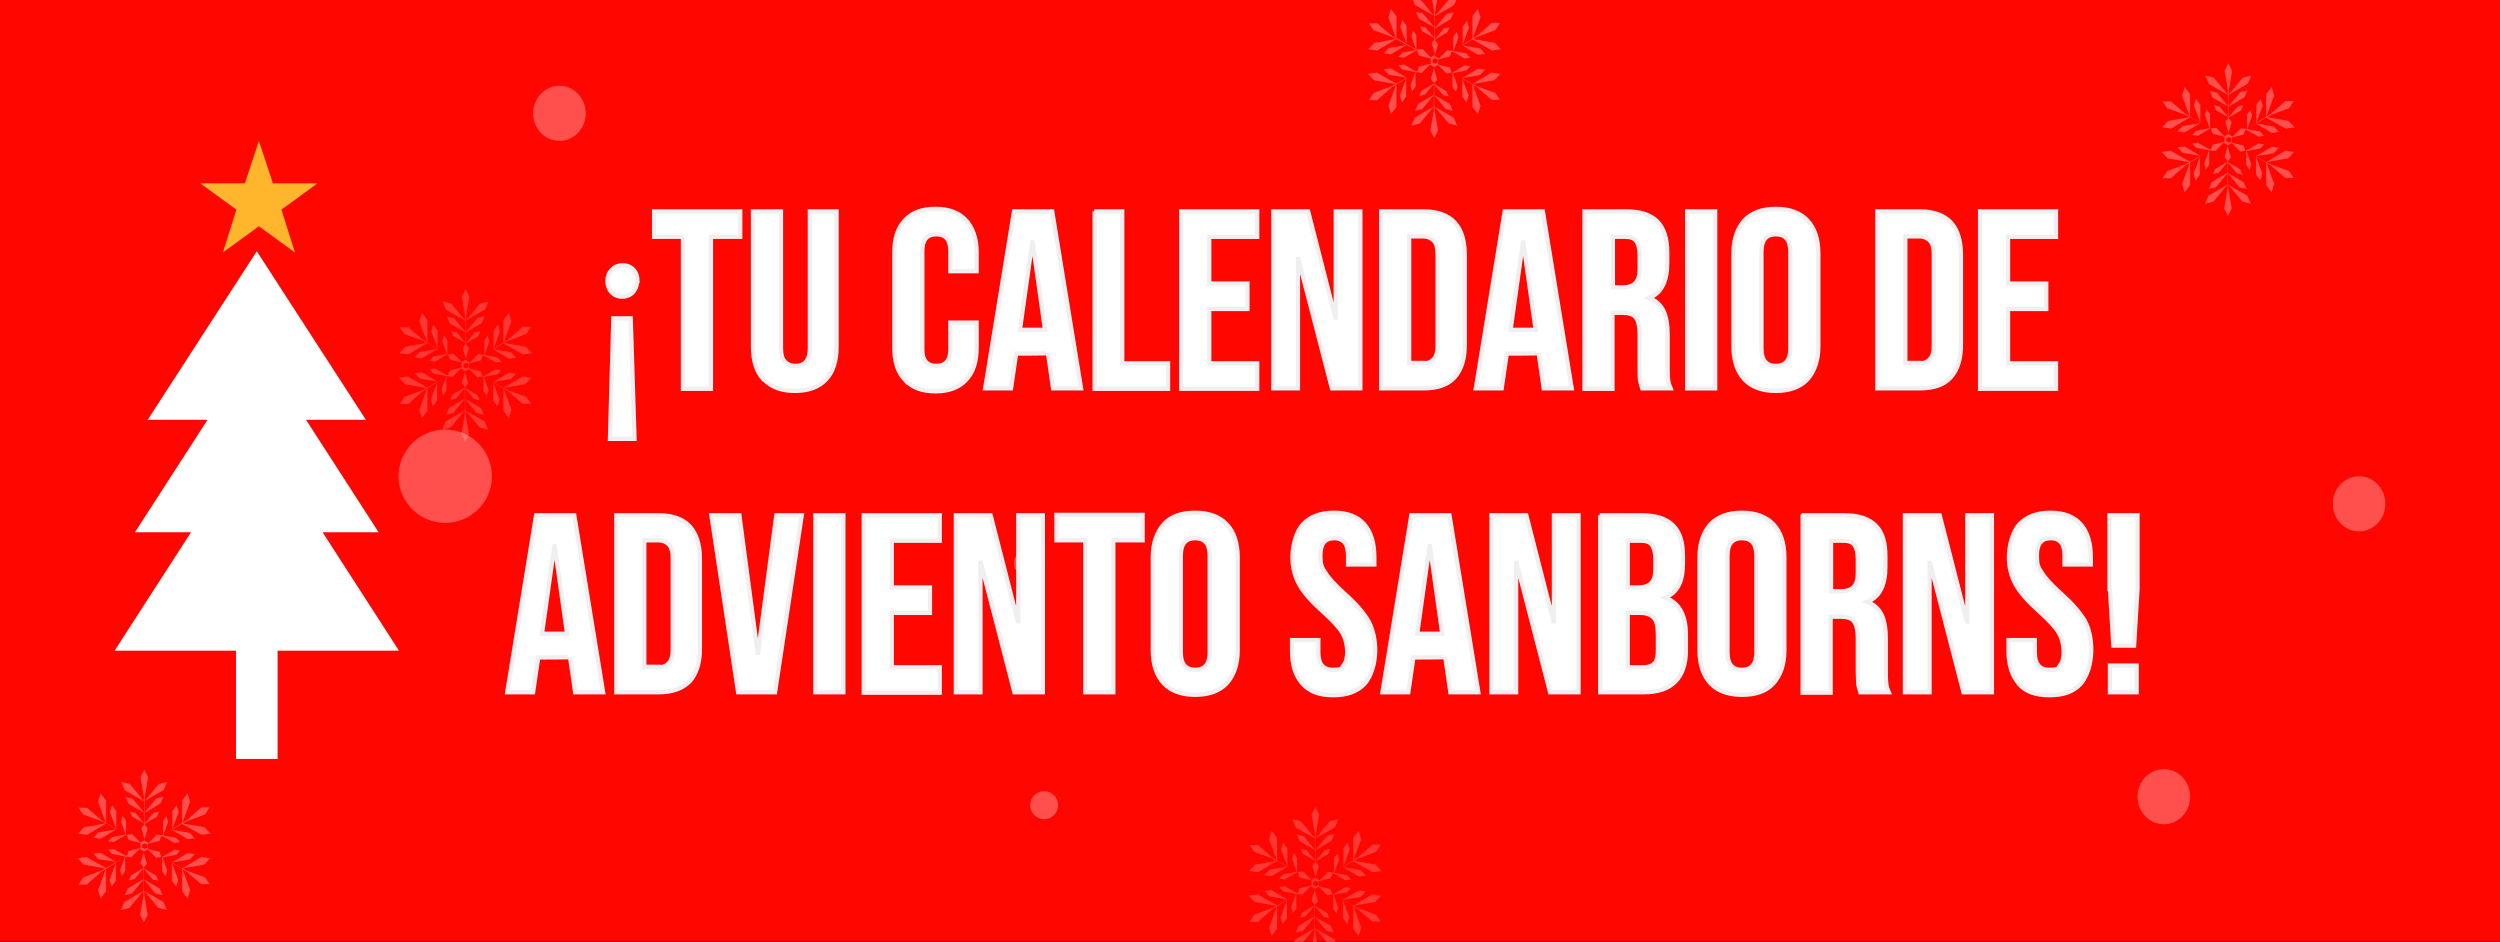 <?xml version="1.0" encoding="UTF-8"?><svg id="Capa_1" xmlns="http://www.w3.org/2000/svg" viewBox="0 0 589 222"><rect x="0" y="0" width="589" height="222" fill="#333333" stroke="none"/><rect x="142" y="170" width="237.2" height="3.5" style="fill:#dd2827;"/><rect x="0" y="-.2" width="589" height="222" style="fill:#ff0601;"/><g><path d="M150.1,66.2c0,2.1-1.4,3.7-3.5,3.7s-3.5-1.6-3.5-3.7,1.5-3.7,3.6-3.7,3.5,1.5,3.5,3.7Zm-6.4,37.2l.8-28.4h4.1l.9,28.4h-5.8Z" style="fill:#fff; stroke:#efeef0; stroke-miterlimit:10;"/><path d="M161,55.8h-6.9v-6h20.3v6h-6.9v35.8h-6.6V55.8Z" style="fill:#fff; stroke:#efeef0; stroke-miterlimit:10;"/><path d="M179.9,89.4c-1.7-1.8-2.5-4.4-2.5-7.8v-31.8h6.6v32.3c0,1.4,.3,2.5,.9,3.1,.6,.6,1.4,1,2.5,1s1.9-.3,2.5-1,.9-1.7,.9-3.1V49.8h6.3v31.8c0,3.4-.8,6-2.5,7.8-1.7,1.8-4.1,2.7-7.3,2.7s-5.6-.9-7.3-2.7Z" style="fill:#fff; stroke:#efeef0; stroke-miterlimit:10;"/><path d="M213.2,89.5c-1.7-1.8-2.5-4.3-2.5-7.6v-22.4c0-3.3,.8-5.8,2.5-7.6,1.6-1.8,4-2.7,7.2-2.7s5.5,.9,7.2,2.7c1.6,1.8,2.5,4.3,2.5,7.6v4.4h-6.2v-4.8c0-2.6-1.1-3.9-3.3-3.9s-3.3,1.3-3.3,3.9v23.3c0,2.5,1.1,3.8,3.3,3.8s3.3-1.3,3.3-3.8v-6.4h6.2v5.9c0,3.3-.8,5.8-2.5,7.6-1.7,1.8-4,2.7-7.2,2.7s-5.5-.9-7.2-2.7Z" style="fill:#fff; stroke:#efeef0; stroke-miterlimit:10;"/><path d="M239,49.8h8.9l6.8,41.7h-6.6l-1.2-8.3h0c0,.1-7.5,.1-7.5,.1l-1.2,8.2h-6.1l6.8-41.7Zm7.2,27.9l-2.9-20.6h-.1l-2.9,20.6h5.9Z" style="fill:#fff; stroke:#efeef0; stroke-miterlimit:10;"/><path d="M257.8,49.8h6.6v35.8h10.8v6h-17.3V49.8Z" style="fill:#fff; stroke:#efeef0; stroke-miterlimit:10;"/><path d="M278.3,49.8h17.9v6h-11.3v11h9v6h-9v12.8h11.3v6h-17.9V49.8Z" style="fill:#fff; stroke:#efeef0; stroke-miterlimit:10;"/><path d="M300,49.8h8.2l6.4,25h.1v-25h5.8v41.7h-6.7l-7.9-30.5h-.1v30.5h-5.8V49.8Z" style="fill:#fff; stroke:#efeef0; stroke-miterlimit:10;"/><path d="M325.4,49.8h10c3.3,0,5.7,.9,7.3,2.6,1.6,1.7,2.4,4.3,2.4,7.7v21.1c0,3.4-.8,5.9-2.4,7.7-1.6,1.8-4.1,2.6-7.3,2.6h-10V49.8Zm9.9,35.8c1.1,0,1.9-.3,2.5-1,.6-.6,.9-1.7,.9-3.1v-21.7c0-1.4-.3-2.5-.9-3.1-.6-.6-1.4-1-2.5-1h-3.3v29.8h3.3Z" style="fill:#fff; stroke:#efeef0; stroke-miterlimit:10;"/><path d="M354.6,49.8h8.9l6.8,41.7h-6.6l-1.2-8.3h0c0,.1-7.5,.1-7.5,.1l-1.2,8.2h-6.1l6.8-41.7Zm7.2,27.9l-2.9-20.6h-.1l-2.9,20.6h5.9Z" style="fill:#fff; stroke:#efeef0; stroke-miterlimit:10;"/><path d="M373.4,49.8h9.7c3.4,0,5.8,.8,7.4,2.4,1.5,1.6,2.3,4,2.3,7.2v2.6c0,4.3-1.4,7.1-4.3,8.2h0c1.6,.6,2.7,1.6,3.4,3,.7,1.5,1,3.4,1,5.9v7.3c0,1.2,0,2.2,.1,2.9,0,.7,.3,1.5,.6,2.2h-6.7c-.2-.7-.4-1.3-.5-1.9s-.1-1.7-.1-3.2v-7.6c0-1.9-.3-3.2-.9-4-.6-.8-1.7-1.1-3.2-1.1h-2.3v17.9h-6.6V49.8Zm8.9,17.9c1.3,0,2.3-.3,3-1,.7-.7,1-1.8,1-3.4v-3.2c0-1.5-.3-2.6-.8-3.3-.5-.7-1.4-1-2.5-1h-3v11.9h2.4Z" style="fill:#fff; stroke:#efeef0; stroke-miterlimit:10;"/><path d="M397.5,49.8h6.6v41.7h-6.6V49.8Z" style="fill:#fff; stroke:#efeef0; stroke-miterlimit:10;"/><path d="M411,89.4c-1.7-1.8-2.6-4.4-2.6-7.8v-21.9c0-3.3,.9-5.9,2.6-7.8,1.7-1.8,4.2-2.7,7.4-2.7s5.7,.9,7.4,2.7c1.7,1.8,2.6,4.4,2.6,7.8v21.9c0,3.3-.9,5.9-2.6,7.8-1.7,1.8-4.2,2.7-7.4,2.7s-5.7-.9-7.4-2.7Zm10.8-7.3v-22.8c0-2.7-1.1-4.1-3.4-4.1s-3.4,1.4-3.4,4.1v22.8c0,2.7,1.1,4.1,3.4,4.1s3.4-1.4,3.4-4.1Z" style="fill:#fff; stroke:#efeef0; stroke-miterlimit:10;"/><path d="M442.3,49.8h10c3.3,0,5.7,.9,7.3,2.6,1.6,1.7,2.4,4.3,2.4,7.7v21.1c0,3.4-.8,5.9-2.4,7.7-1.6,1.8-4.1,2.6-7.3,2.6h-10V49.8Zm9.9,35.8c1.1,0,1.9-.3,2.5-1,.6-.6,.9-1.7,.9-3.1v-21.7c0-1.4-.3-2.5-.9-3.1-.6-.6-1.4-1-2.5-1h-3.3v29.8h3.3Z" style="fill:#fff; stroke:#efeef0; stroke-miterlimit:10;"/><path d="M466.5,49.8h17.9v6h-11.3v11h9v6h-9v12.8h11.3v6h-17.9V49.8Z" style="fill:#fff; stroke:#efeef0; stroke-miterlimit:10;"/><path d="M126.4,121.4h8.9l6.8,41.7h-6.6l-1.2-8.3h0c0,.1-7.5,.1-7.5,.1l-1.2,8.2h-6.1l6.8-41.7Zm7.2,27.9l-2.9-20.6h-.1l-2.9,20.6h5.9Z" style="fill:#fff; stroke:#efeef0; stroke-miterlimit:10;"/><path d="M145.2,121.4h10c3.3,0,5.7,.9,7.3,2.6,1.6,1.8,2.4,4.3,2.4,7.7v21.1c0,3.4-.8,5.9-2.4,7.7-1.6,1.7-4.1,2.6-7.3,2.6h-10v-41.7Zm9.9,35.8c1.1,0,1.9-.3,2.5-1,.6-.6,.9-1.7,.9-3.1v-21.7c0-1.4-.3-2.5-.9-3.1-.6-.6-1.4-1-2.5-1h-3.3v29.8h3.3Z" style="fill:#fff; stroke:#efeef0; stroke-miterlimit:10;"/><path d="M167.6,121.4h6.6l4.3,32.4h.1l4.3-32.4h6l-6.3,41.7h-8.7l-6.3-41.7Z" style="fill:#fff; stroke:#efeef0; stroke-miterlimit:10;"/><path d="M192.1,121.4h6.6v41.7h-6.6v-41.7Z" style="fill:#fff; stroke:#efeef0; stroke-miterlimit:10;"/><path d="M203.5,121.4h17.9v6h-11.3v11h9v6h-9v12.8h11.3v6h-17.9v-41.7Z" style="fill:#fff; stroke:#efeef0; stroke-miterlimit:10;"/><path d="M225.2,121.4h8.2l6.4,25h.1v-25h5.8v41.7h-6.7l-7.9-30.5h-.1v30.5h-5.8v-41.7Z" style="fill:#fff; stroke:#efeef0; stroke-miterlimit:10;"/><path d="M255.8,127.3h-6.9v-6h20.3v6h-6.9v35.8h-6.6v-35.8Z" style="fill:#fff; stroke:#efeef0; stroke-miterlimit:10;"/><path d="M274.2,161c-1.7-1.8-2.6-4.4-2.6-7.8v-21.9c0-3.3,.9-5.9,2.6-7.8s4.2-2.7,7.4-2.7,5.7,.9,7.4,2.7c1.7,1.8,2.6,4.4,2.6,7.8v21.9c0,3.3-.9,5.9-2.6,7.8-1.7,1.8-4.2,2.7-7.4,2.7s-5.7-.9-7.4-2.7Zm10.8-7.3v-22.8c0-2.7-1.1-4.1-3.4-4.1s-3.4,1.4-3.4,4.1v22.8c0,2.7,1.1,4.1,3.4,4.1s3.4-1.4,3.4-4.1Z" style="fill:#fff; stroke:#efeef0; stroke-miterlimit:10;"/><path d="M306.8,161c-1.6-1.8-2.4-4.4-2.4-7.8v-2.4h6.2v2.9c0,2.7,1.1,4.1,3.4,4.1s2-.3,2.5-1c.6-.7,.9-1.7,.9-3.2s-.4-3.3-1.2-4.6c-.8-1.3-2.3-2.9-4.4-4.8-2.7-2.4-4.6-4.5-5.7-6.5s-1.6-4.1-1.6-6.5,.8-5.9,2.5-7.7c1.7-1.8,4.1-2.7,7.3-2.7s5.5,.9,7.1,2.7c1.6,1.8,2.4,4.4,2.4,7.8v1.7h-6.2v-2.1c0-1.4-.3-2.5-.8-3.1s-1.4-1-2.4-1c-2.2,0-3.3,1.3-3.3,4s.4,2.9,1.2,4.2c.8,1.3,2.3,2.9,4.4,4.8,2.7,2.4,4.6,4.6,5.7,6.5,1,1.9,1.6,4.2,1.6,6.9s-.8,6-2.5,7.9c-1.7,1.8-4.1,2.7-7.4,2.7s-5.6-.9-7.2-2.7Z" style="fill:#fff; stroke:#efeef0; stroke-miterlimit:10;"/><path d="M332.6,121.4h8.9l6.8,41.7h-6.6l-1.2-8.3h0c0,.1-7.5,.1-7.5,.1l-1.2,8.2h-6.1l6.8-41.7Zm7.2,27.9l-2.9-20.6h-.1l-2.9,20.6h5.9Z" style="fill:#fff; stroke:#efeef0; stroke-miterlimit:10;"/><path d="M351.4,121.4h8.2l6.4,25h.1v-25h5.8v41.7h-6.7l-7.9-30.5h-.1v30.5h-5.8v-41.7Z" style="fill:#fff; stroke:#efeef0; stroke-miterlimit:10;"/><path d="M376.9,121.4h9.9c3.4,0,5.8,.8,7.4,2.4s2.3,4,2.3,7.2v1.7c0,2.1-.3,3.9-1,5.2-.7,1.4-1.8,2.3-3.2,2.9h0c3.3,1.2,4.9,4.1,4.9,8.8v3.6c0,3.2-.8,5.7-2.5,7.4s-4.2,2.5-7.4,2.5h-10.3v-41.7Zm9.1,17c1.3,0,2.3-.3,3-1,.7-.7,1-1.8,1-3.4v-2.3c0-1.5-.3-2.6-.8-3.3-.5-.7-1.4-1-2.5-1h-3.2v11h2.6Zm1.2,18.8c1.2,0,2-.3,2.6-.9,.6-.6,.8-1.7,.8-3.2v-3.6c0-1.9-.3-3.2-1-4-.7-.7-1.7-1.1-3.2-1.1h-2.9v12.8h3.8Z" style="fill:#fff; stroke:#efeef0; stroke-miterlimit:10;"/><path d="M403,161c-1.7-1.8-2.6-4.4-2.6-7.8v-21.9c0-3.3,.9-5.9,2.6-7.8,1.7-1.8,4.2-2.7,7.4-2.7s5.7,.9,7.4,2.7,2.6,4.4,2.6,7.8v21.9c0,3.3-.9,5.9-2.6,7.8s-4.2,2.7-7.4,2.7-5.7-.9-7.4-2.7Zm10.8-7.3v-22.8c0-2.7-1.1-4.1-3.4-4.1s-3.4,1.4-3.4,4.1v22.8c0,2.7,1.1,4.1,3.4,4.1s3.4-1.4,3.4-4.1Z" style="fill:#fff; stroke:#efeef0; stroke-miterlimit:10;"/><path d="M424.8,121.4h9.7c3.4,0,5.8,.8,7.4,2.4,1.6,1.6,2.3,4,2.3,7.2v2.6c0,4.3-1.4,7.1-4.3,8.2h0c1.6,.6,2.7,1.6,3.4,3,.7,1.5,1,3.4,1,5.9v7.3c0,1.2,0,2.2,.1,2.9,0,.7,.3,1.5,.6,2.2h-6.7c-.2-.7-.4-1.3-.5-1.9,0-.6-.1-1.7-.1-3.2v-7.6c0-1.9-.3-3.2-.9-4-.6-.8-1.7-1.1-3.2-1.1h-2.3v17.9h-6.6v-41.7Zm8.9,17.9c1.3,0,2.3-.3,3-1,.7-.7,1-1.8,1-3.4v-3.2c0-1.5-.3-2.6-.8-3.3-.5-.7-1.4-1-2.5-1h-3v11.9h2.4Z" style="fill:#fff; stroke:#efeef0; stroke-miterlimit:10;"/><path d="M448.8,121.4h8.2l6.4,25h.1v-25h5.8v41.7h-6.7l-7.9-30.5h-.1v30.5h-5.8v-41.7Z" style="fill:#fff; stroke:#efeef0; stroke-miterlimit:10;"/><path d="M475.6,161c-1.6-1.8-2.4-4.4-2.4-7.8v-2.4h6.2v2.9c0,2.7,1.1,4.1,3.4,4.1s2-.3,2.5-1c.6-.7,.9-1.7,.9-3.2s-.4-3.3-1.2-4.6c-.8-1.3-2.3-2.9-4.4-4.8-2.7-2.4-4.6-4.5-5.7-6.5s-1.6-4.1-1.6-6.5,.8-5.9,2.5-7.7c1.7-1.8,4.1-2.7,7.3-2.7s5.5,.9,7.1,2.7c1.6,1.8,2.4,4.4,2.4,7.8v1.7h-6.2v-2.1c0-1.4-.3-2.5-.8-3.1-.6-.7-1.4-1-2.4-1-2.2,0-3.3,1.3-3.3,4s.4,2.9,1.2,4.2c.8,1.3,2.3,2.9,4.4,4.8,2.7,2.4,4.6,4.6,5.7,6.5,1,1.9,1.5,4.2,1.5,6.9s-.8,6-2.5,7.9-4.1,2.7-7.4,2.7-5.6-.9-7.2-2.7Z" style="fill:#fff; stroke:#efeef0; stroke-miterlimit:10;"/><path d="M497,138.8v-17.4h6.6v17.4l-.8,13.3h-4.9l-.8-13.3Zm.1,18h6.3v6.3h-6.3v-6.3Z" style="fill:#fff; stroke:#efeef0; stroke-miterlimit:10;"/></g><g><polygon points="94 153.3 76 125.4 89.2 125.4 72.1 98.9 86.2 98.9 60.5 59.2 34.8 98.9 48.9 98.9 31.8 125.4 45 125.4 27 153.3 55.6 153.3 55.6 178.8 65.4 178.8 65.4 153.3 94 153.3" style="fill:#fff;"/><polygon points="61 33.2 64.3 43.2 74.8 43.2 66.3 49.4 69.5 59.5 61 53.3 52.5 59.5 55.7 49.4 47.2 43.2 57.7 43.2 61 33.2" style="fill:#ffb52c;"/></g><g><path d="M104.3,71.1l.8,1.9,4.6,2.6v2.7s-2.7-3.3-2.7-3.3l-1.7-.4,.7,1.6,3.7,2.1v2.5s-2.1-2.5-2.1-2.5l-1.3-.3,.5,1.2,2.9,1.6v.2s-.7,.9-.7,.9l.8,2.8-1,.6-2-2-1.2,.2h-.2c0-.1,0-3.4,0-3.4l-.8-1.1-.4,1.3,1.1,3.1-2.2-1.2v-4.3s-1-1.4-1-1.4l-.5,1.6,1.5,4-2.4-1.4v-5.3s-1.3-1.7-1.3-1.7l-.6,2,1.8,4.9-.9-.5-3.5-3h-2c0,0,1.1,1.6,1.1,1.6l4.4,1.6,.9,.5-5.1,.9-1.4,1.5,2.1,.3,4.5-2.7,2.4,1.4-4.2,.7-1.2,1.3,1.7,.2,3.7-2.2,2.2,1.2-3.2,.6-.9,1,1.3,.2,2.9-1.7h.2c0,.1,.4,1.2,.4,1.2l2.8,.7v1.2s-2.8,.7-2.8,.7l-.4,1.1h-.2c0,.1-2.9-1.6-2.9-1.6l-1.3,.2,.9,1,3.2,.6-2.2,1.3-3.7-2.2-1.7,.2,1.2,1.3,4.2,.7-2.4,1.4-4.6-2.6-2.1,.3,1.4,1.5,5.1,.9-.9,.5-4.3,1.6-1.1,1.7h2c0-.1,3.5-3.1,3.5-3.1l.9-.5-1.8,4.9,.6,2,1.3-1.7v-5.3s2.3-1.4,2.3-1.4l-1.5,4,.5,1.6,1-1.4v-4.3s2.1-1.3,2.1-1.3l-1.1,3.1,.4,1.3,.8-1.1v-3.3s.2-.1,.2-.1l1.2,.2,2-2,1,.6-.8,2.8,.7,.9v.2s-2.9,1.7-2.9,1.7l-.5,1.2,1.3-.3,2.1-2.5v2.5s-3.7,2.2-3.7,2.2l-.7,1.6,1.7-.4,2.7-3.3v2.7s-4.5,2.6-4.5,2.6l-.8,1.9,2-.5,3.3-4v1s-.8,4.6-.8,4.6l.9,1.8,.9-1.8-.8-4.6v-1s3.3,4,3.3,4l2,.5-.8-1.9-4.6-2.6v-2.7s2.7,3.3,2.7,3.3l1.7,.4-.7-1.6-3.7-2.1v-2.5s2.1,2.5,2.1,2.5l1.3,.3-.5-1.2-2.9-1.7v-.2s.7-.9,.7-.9l-.8-2.8,1-.6,2,2,1.2-.2h.2c0,.1,0,3.4,0,3.4l.8,1.1,.4-1.3-1.1-3.1,2.2,1.2v4.3s1,1.4,1,1.4l.5-1.6-1.5-4,2.4,1.4v5.3s1.3,1.7,1.3,1.7l.6-2-1.8-4.9,.9,.5,3.5,3h2c0,0-1.1-1.6-1.1-1.6l-4.4-1.6-.9-.5,5.1-.9,1.4-1.5-2.1-.3-4.5,2.7-2.4-1.4,4.2-.7,1.2-1.3-1.7-.2-3.7,2.2-2.2-1.2,3.2-.6,.9-1-1.3-.2-2.9,1.7h-.2c0-.1-.4-1.2-.4-1.2l-2.8-.7v-1.2s2.8-.7,2.8-.7l.4-1.1h.2c0-.1,2.9,1.6,2.9,1.6l1.3-.2-.9-1-3.2-.6,2.2-1.3,3.7,2.2,1.7-.2-1.2-1.3-4.2-.7,2.4-1.4,4.6,2.6,2.1-.3-1.4-1.5-5.1-.9,.9-.5,4.3-1.6,1.1-1.7h-2c0,.1-3.5,3.1-3.5,3.1l-.9,.5,1.8-4.9-.6-2-1.3,1.7v5.3s-2.3,1.4-2.3,1.4l1.5-4-.5-1.6-1,1.4v4.3s-2.1,1.3-2.1,1.3l1.1-3.1-.4-1.3-.8,1.1v3.3s-.2,.1-.2,.1l-1.2-.2-2,2-1-.6,.8-2.8-.7-.9v-.2s2.9-1.7,2.9-1.7l.5-1.2-1.3,.3-2.1,2.5v-2.5s3.7-2.2,3.7-2.2l.7-1.6-1.7,.4-2.7,3.3v-2.7s4.5-2.6,4.5-2.6l.8-1.9-2,.5-3.3,4v-1s.8-4.6,.8-4.6l-.9-1.8-.9,1.8,.8,4.6v1s-3.3-4-3.3-4l-2-.5Zm5.5,14.4l.6,.3v.7s-.6,.3-.6,.3l-.6-.3v-.7s.6-.3,.6-.3Z" style="fill:#fff; opacity:.2;"/><path d="M28.6,184.3l.8,1.9,4.6,2.6v2.7s-2.7-3.3-2.7-3.3l-1.7-.4,.7,1.6,3.7,2.1v2.5s-2.1-2.5-2.1-2.5l-1.3-.3,.5,1.2,2.9,1.6v.2s-.7,.9-.7,.9l.8,2.8-1,.6-2-2-1.2,.2h-.2c0-.1,0-3.4,0-3.4l-.8-1.1-.4,1.3,1.1,3.1-2.2-1.2v-4.3s-1-1.4-1-1.4l-.5,1.6,1.5,4-2.4-1.4v-5.3s-1.3-1.7-1.3-1.7l-.6,2,1.8,4.9-.9-.5-3.5-3h-2c0,0,1.1,1.6,1.1,1.6l4.4,1.6,.9,.5-5.1,.9-1.4,1.5,2.1,.3,4.5-2.7,2.4,1.4-4.2,.7-1.2,1.3,1.7,.2,3.7-2.2,2.2,1.2-3.2,.6-.9,1,1.3,.2,2.9-1.7h.2c0,.1,.4,1.2,.4,1.2l2.8,.7v1.2s-2.8,.7-2.8,.7l-.4,1.1h-.2c0,.1-2.9-1.6-2.9-1.6l-1.3,.2,.9,1,3.2,.6-2.2,1.3-3.7-2.2-1.7,.2,1.2,1.3,4.2,.7-2.4,1.4-4.6-2.6-2.1,.3,1.4,1.5,5.1,.9-.9,.5-4.3,1.6-1.1,1.7h2c0-.1,3.5-3.1,3.5-3.1l.9-.5-1.8,4.9,.6,2,1.3-1.7v-5.3s2.3-1.4,2.3-1.4l-1.5,4,.5,1.6,1-1.4v-4.3s2.1-1.3,2.1-1.3l-1.1,3.1,.4,1.3,.8-1.1v-3.3s.2-.1,.2-.1l1.2,.2,2-2,1,.6-.8,2.8,.7,.9v.2s-2.9,1.7-2.9,1.7l-.5,1.2,1.3-.3,2.1-2.5v2.5s-3.7,2.2-3.7,2.2l-.7,1.6,1.7-.4,2.7-3.3v2.7s-4.5,2.6-4.5,2.6l-.8,1.9,2-.5,3.3-4v1s-.8,4.6-.8,4.6l.9,1.8,.9-1.8-.8-4.6v-1s3.3,4,3.3,4l2,.5-.8-1.9-4.6-2.6v-2.7s2.7,3.3,2.7,3.3l1.7,.4-.7-1.6-3.7-2.1v-2.5s2.1,2.5,2.1,2.5l1.3,.3-.5-1.2-2.9-1.7v-.2s.7-.9,.7-.9l-.8-2.8,1-.6,2,2,1.2-.2h.2c0,.1,0,3.4,0,3.4l.8,1.1,.4-1.3-1.1-3.1,2.2,1.2v4.3s1,1.4,1,1.4l.5-1.6-1.5-4,2.4,1.4v5.3s1.3,1.7,1.3,1.7l.6-2-1.8-4.9,.9,.5,3.5,3h2c0,0-1.1-1.6-1.1-1.6l-4.4-1.6-.9-.5,5.1-.9,1.4-1.5-2.1-.3-4.5,2.7-2.4-1.4,4.2-.7,1.2-1.3-1.7-.2-3.7,2.2-2.2-1.2,3.2-.6,.9-1-1.3-.2-2.9,1.7h-.2c0-.1-.4-1.2-.4-1.2l-2.8-.7v-1.2s2.8-.7,2.8-.7l.4-1.1h.2c0-.1,2.9,1.6,2.9,1.6l1.3-.2-.9-1-3.2-.6,2.2-1.3,3.7,2.2,1.7-.2-1.2-1.3-4.2-.7,2.4-1.4,4.6,2.6,2.1-.3-1.4-1.5-5.1-.9,.9-.5,4.3-1.6,1.1-1.7h-2c0,.1-3.5,3.1-3.5,3.1l-.9,.5,1.8-4.9-.6-2-1.3,1.7v5.3s-2.3,1.4-2.3,1.4l1.5-4-.5-1.6-1,1.4v4.3s-2.1,1.3-2.1,1.3l1.1-3.1-.4-1.3-.8,1.1v3.3s-.2,.1-.2,.1l-1.2-.2-2,2-1-.6,.8-2.8-.7-.9v-.2s2.9-1.7,2.9-1.7l.5-1.2-1.3,.3-2.1,2.5v-2.5s3.7-2.2,3.7-2.2l.7-1.6-1.7,.4-2.7,3.3v-2.7s4.5-2.6,4.5-2.6l.8-1.9-2,.5-3.3,4v-1s.8-4.6,.8-4.6l-.9-1.8-.9,1.8,.8,4.6v1s-3.3-4-3.3-4l-2-.5Zm5.5,14.4l.6,.3v.7s-.6,.3-.6,.3l-.6-.3v-.7s.6-.3,.6-.3Z" style="fill:#fff; opacity:.3;"/><path d="M332.6-.7l.8,1.9,4.6,2.6v2.7s-2.7-3.3-2.7-3.3l-1.7-.4,.7,1.6,3.7,2.1v2.5s-2.1-2.5-2.1-2.5l-1.3-.3,.5,1.2,2.9,1.6v.2s-.7,.9-.7,.9l.8,2.8-1,.6-2-2-1.2,.2h-.2c0-.1,0-3.4,0-3.4l-.8-1.1-.4,1.3,1.1,3.1-2.2-1.2V6.1s-1-1.4-1-1.4l-.5,1.6,1.5,4-2.4-1.4V3.8s-1.3-1.7-1.3-1.7l-.6,2,1.8,4.9-.9-.5-3.5-3h-2c0,0,1.1,1.6,1.1,1.6l4.4,1.6,.9,.5-5.1,.9-1.4,1.5,2.1,.3,4.5-2.7,2.4,1.4-4.2,.7-1.2,1.3,1.7,.2,3.7-2.2,2.2,1.2-3.2,.6-.9,1,1.3,.2,2.9-1.7h.2c0,.1,.4,1.2,.4,1.2l2.8,.7v1.2s-2.8,.7-2.8,.7l-.4,1.1h-.2c0,.1-2.9-1.6-2.9-1.6l-1.3,.2,.9,1,3.2,.6-2.2,1.3-3.7-2.2-1.7,.2,1.2,1.3,4.2,.7-2.4,1.4-4.6-2.6-2.1,.3,1.4,1.5,5.1,.9-.9,.5-4.3,1.6-1.1,1.7h2c0-.1,3.5-3.1,3.5-3.1l.9-.5-1.8,4.9,.6,2,1.3-1.7v-5.3s2.3-1.4,2.3-1.4l-1.5,4,.5,1.6,1-1.4v-4.3s2.1-1.3,2.1-1.3l-1.1,3.1,.4,1.3,.8-1.1v-3.3s.2-.1,.2-.1l1.2,.2,2-2,1,.6-.8,2.8,.7,.9v.2s-2.9,1.7-2.9,1.7l-.5,1.2,1.3-.3,2.1-2.5v2.5s-3.7,2.2-3.7,2.2l-.7,1.6,1.7-.4,2.7-3.3v2.7s-4.5,2.6-4.5,2.6l-.8,1.9,2-.5,3.3-4v1s-.8,4.6-.8,4.6l.9,1.8,.9-1.8-.8-4.6v-1s3.3,4,3.3,4l2,.5-.8-1.9-4.6-2.6v-2.7s2.7,3.3,2.7,3.3l1.7,.4-.7-1.6-3.7-2.1v-2.5s2.1,2.5,2.1,2.5l1.3,.3-.5-1.2-2.9-1.7v-.2s.7-.9,.7-.9l-.8-2.8,1-.6,2,2,1.2-.2h.2c0,.1,0,3.4,0,3.4l.8,1.1,.4-1.3-1.1-3.1,2.2,1.2v4.3s1,1.4,1,1.4l.5-1.6-1.5-4,2.4,1.4v5.3s1.3,1.7,1.3,1.7l.6-2-1.8-4.9,.9,.5,3.5,3h2c0,0-1.1-1.6-1.1-1.6l-4.4-1.6-.9-.5,5.1-.9,1.4-1.5-2.1-.3-4.5,2.7-2.4-1.4,4.2-.7,1.2-1.3-1.7-.2-3.7,2.2-2.2-1.2,3.2-.6,.9-1-1.3-.2-2.9,1.7h-.2c0-.1-.4-1.2-.4-1.2l-2.8-.7v-1.2s2.8-.7,2.8-.7l.4-1.1h.2c0-.1,2.9,1.6,2.9,1.6l1.3-.2-.9-1-3.2-.6,2.2-1.3,3.7,2.2,1.7-.2-1.2-1.3-4.2-.7,2.4-1.4,4.6,2.6,2.1-.3-1.4-1.5-5.1-.9,.9-.5,4.3-1.6,1.1-1.7h-2c0,.1-3.5,3.1-3.5,3.1l-.9,.5,1.8-4.9-.6-2-1.3,1.7v5.3s-2.3,1.4-2.3,1.4l1.5-4-.5-1.6-1,1.4v4.3s-2.1,1.3-2.1,1.3l1.1-3.1-.4-1.3-.8,1.1v3.3s-.2,.1-.2,.1l-1.2-.2-2,2-1-.6,.8-2.8-.7-.9v-.2s2.9-1.7,2.9-1.7l.5-1.2-1.3,.3-2.1,2.5v-2.5s3.7-2.2,3.7-2.2l.7-1.6-1.7,.4-2.7,3.3V3.8s4.5-2.6,4.5-2.6l.8-1.9-2,.5-3.3,4v-1s.8-4.6,.8-4.6l-.9-1.8-.9,1.8,.8,4.6v1s-3.3-4-3.3-4l-2-.5Zm5.5,14.4l.6,.3v.7s-.6,.3-.6,.3l-.6-.3v-.7s.6-.3,.6-.3Z" style="fill:#fff; opacity:.3;"/><path d="M519.6,17.9l.8,1.9,4.6,2.6v2.7s-2.7-3.3-2.7-3.3l-1.7-.4,.7,1.6,3.7,2.1v2.5s-2.1-2.5-2.1-2.5l-1.3-.3,.5,1.2,2.9,1.6v.2s-.7,.9-.7,.9l.8,2.8-1,.6-2-2-1.2,.2h-.2c0-.1,0-3.4,0-3.4l-.8-1.1-.4,1.3,1.1,3.1-2.2-1.2v-4.3s-1-1.4-1-1.4l-.5,1.6,1.5,4-2.4-1.4v-5.3s-1.3-1.7-1.3-1.7l-.6,2,1.8,4.9-.9-.5-3.5-3h-2c0,0,1.1,1.6,1.1,1.6l4.4,1.6,.9,.5-5.1,.9-1.4,1.5,2.1,.3,4.5-2.7,2.4,1.4-4.2,.7-1.2,1.3,1.7,.2,3.7-2.2,2.2,1.2-3.2,.6-.9,1,1.3,.2,2.9-1.7h.2c0,.1,.4,1.2,.4,1.2l2.8,.7v1.2s-2.8,.7-2.8,.7l-.4,1.1h-.2c0,.1-2.9-1.6-2.9-1.6l-1.3,.2,.9,1,3.2,.6-2.2,1.3-3.7-2.2-1.7,.2,1.2,1.3,4.2,.7-2.4,1.4-4.6-2.6-2.1,.3,1.4,1.5,5.1,.9-.9,.5-4.3,1.6-1.1,1.7h2c0-.1,3.5-3.1,3.5-3.1l.9-.5-1.8,4.9,.6,2,1.3-1.7v-5.3s2.3-1.4,2.3-1.4l-1.5,4,.5,1.6,1-1.4v-4.3s2.1-1.3,2.1-1.3l-1.1,3.1,.4,1.3,.8-1.1v-3.3s.2-.1,.2-.1l1.2,.2,2-2,1,.6-.8,2.8,.7,.9v.2s-2.9,1.7-2.9,1.7l-.5,1.2,1.3-.3,2.1-2.5v2.5s-3.7,2.2-3.7,2.2l-.7,1.6,1.7-.4,2.7-3.3v2.7s-4.5,2.6-4.5,2.6l-.8,1.9,2-.5,3.3-4v1s-.8,4.6-.8,4.6l.9,1.8,.9-1.8-.8-4.6v-1s3.3,4,3.3,4l2,.5-.8-1.9-4.6-2.6v-2.7s2.7,3.3,2.7,3.3l1.7,.4-.7-1.6-3.7-2.1v-2.5s2.1,2.5,2.1,2.5l1.3,.3-.5-1.2-2.9-1.7v-.2s.7-.9,.7-.9l-.8-2.8,1-.6,2,2,1.2-.2h.2c0,.1,0,3.4,0,3.4l.8,1.1,.4-1.3-1.1-3.1,2.2,1.2v4.3s1,1.4,1,1.4l.5-1.6-1.5-4,2.4,1.4v5.3s1.3,1.7,1.3,1.7l.6-2-1.8-4.9,.9,.5,3.5,3h2c0,0-1.1-1.6-1.1-1.6l-4.4-1.6-.9-.5,5.1-.9,1.4-1.5-2.1-.3-4.5,2.7-2.4-1.4,4.2-.7,1.2-1.3-1.7-.2-3.7,2.2-2.2-1.2,3.2-.6,.9-1-1.3-.2-2.9,1.7h-.2c0-.1-.4-1.2-.4-1.2l-2.8-.7v-1.2s2.8-.7,2.8-.7l.4-1.1h.2c0-.1,2.9,1.6,2.9,1.6l1.3-.2-.9-1-3.2-.6,2.2-1.3,3.7,2.2,1.7-.2-1.2-1.3-4.2-.7,2.4-1.4,4.6,2.6,2.1-.3-1.4-1.5-5.1-.9,.9-.5,4.3-1.6,1.1-1.7h-2c0,.1-3.5,3.1-3.5,3.1l-.9,.5,1.8-4.9-.6-2-1.3,1.7v5.3s-2.3,1.4-2.3,1.4l1.5-4-.5-1.6-1,1.4v4.3s-2.1,1.3-2.1,1.3l1.1-3.1-.4-1.3-.8,1.1v3.3s-.2,.1-.2,.1l-1.2-.2-2,2-1-.6,.8-2.8-.7-.9v-.2s2.9-1.7,2.9-1.7l.5-1.2-1.3,.3-2.1,2.5v-2.5s3.7-2.2,3.7-2.2l.7-1.6-1.7,.4-2.7,3.3v-2.7s4.5-2.6,4.5-2.6l.8-1.9-2,.5-3.3,4v-1s.8-4.6,.8-4.6l-.9-1.8-.9,1.8,.8,4.6v1s-3.3-4-3.3-4l-2-.5Zm5.5,14.4l.6,.3v.7s-.6,.3-.6,.3l-.6-.3v-.7s.6-.3,.6-.3Z" style="fill:#fff; opacity:.3;"/><path d="M304.5,193.1l.8,1.9,4.6,2.6v2.7s-2.7-3.3-2.7-3.3l-1.7-.4,.7,1.6,3.7,2.1v2.5s-2.1-2.5-2.1-2.5l-1.3-.3,.5,1.2,2.9,1.6v.2s-.7,.9-.7,.9l.8,2.8-1,.6-2-2-1.2,.2h-.2c0-.1,0-3.4,0-3.4l-.8-1.1-.4,1.3,1.1,3.1-2.2-1.2v-4.3s-1-1.4-1-1.4l-.5,1.6,1.5,4-2.4-1.4v-5.3s-1.3-1.7-1.3-1.7l-.6,2,1.8,4.9-.9-.5-3.5-3h-2c0,0,1.1,1.6,1.1,1.6l4.4,1.6,.9,.5-5.1,.9-1.4,1.5,2.1,.3,4.5-2.7,2.4,1.4-4.2,.7-1.2,1.3,1.7,.2,3.7-2.2,2.2,1.2-3.2,.6-.9,1,1.3,.2,2.9-1.7h.2c0,.1,.4,1.2,.4,1.2l2.8,.7v1.2s-2.8,.7-2.8,.7l-.4,1.1h-.2c0,.1-2.9-1.6-2.9-1.6l-1.3,.2,.9,1,3.2,.6-2.2,1.3-3.7-2.2-1.7,.2,1.2,1.3,4.2,.7-2.4,1.4-4.6-2.6-2.1,.3,1.4,1.5,5.1,.9-.9,.5-4.3,1.6-1.1,1.7h2c0-.1,3.5-3.1,3.5-3.1l.9-.5-1.8,4.9,.6,2,1.3-1.7v-5.3s2.3-1.4,2.3-1.4l-1.5,4,.5,1.6,1-1.4v-4.3s2.1-1.3,2.1-1.3l-1.1,3.1,.4,1.3,.8-1.1v-3.3s.2-.1,.2-.1l1.2,.2,2-2,1,.6-.8,2.8,.7,.9v.2s-2.9,1.7-2.9,1.7l-.5,1.2,1.3-.3,2.1-2.5v2.5s-3.7,2.2-3.7,2.2l-.7,1.6,1.7-.4,2.7-3.3v2.7s-4.5,2.6-4.5,2.6l-.8,1.9,2-.5,3.3-4v1s-.8,4.6-.8,4.6l.9,1.8,.9-1.8-.8-4.6v-1s3.3,4,3.3,4l2,.5-.8-1.9-4.6-2.6v-2.7s2.7,3.3,2.7,3.3l1.7,.4-.7-1.6-3.7-2.1v-2.5s2.1,2.5,2.1,2.5l1.3,.3-.5-1.2-2.9-1.7v-.2s.7-.9,.7-.9l-.8-2.8,1-.6,2,2,1.2-.2h.2c0,.1,0,3.4,0,3.4l.8,1.1,.4-1.3-1.1-3.1,2.2,1.2v4.3s1,1.4,1,1.4l.5-1.6-1.5-4,2.4,1.4v5.3s1.3,1.7,1.3,1.7l.6-2-1.8-4.9,.9,.5,3.5,3h2c0,0-1.1-1.6-1.1-1.6l-4.4-1.6-.9-.5,5.1-.9,1.4-1.5-2.1-.3-4.5,2.7-2.4-1.4,4.2-.7,1.2-1.3-1.7-.2-3.7,2.2-2.2-1.2,3.2-.6,.9-1-1.3-.2-2.9,1.7h-.2c0-.1-.4-1.2-.4-1.2l-2.8-.7v-1.2s2.8-.7,2.8-.7l.4-1.1h.2c0-.1,2.9,1.6,2.9,1.6l1.3-.2-.9-1-3.2-.6,2.2-1.3,3.7,2.2,1.7-.2-1.2-1.3-4.2-.7,2.4-1.4,4.6,2.6,2.1-.3-1.4-1.5-5.1-.9,.9-.5,4.3-1.6,1.1-1.7h-2c0,.1-3.5,3.1-3.5,3.1l-.9,.5,1.8-4.9-.6-2-1.3,1.7v5.3s-2.3,1.4-2.3,1.4l1.5-4-.5-1.6-1,1.4v4.3s-2.1,1.3-2.1,1.3l1.1-3.1-.4-1.3-.8,1.1v3.3s-.2,.1-.2,.1l-1.2-.2-2,2-1-.6,.8-2.8-.7-.9v-.2s2.9-1.7,2.9-1.7l.5-1.2-1.3,.3-2.1,2.5v-2.5s3.7-2.2,3.7-2.2l.7-1.6-1.7,.4-2.7,3.3v-2.7s4.5-2.6,4.5-2.6l.8-1.9-2,.5-3.3,4v-1s.8-4.6,.8-4.6l-.9-1.8-.9,1.8,.8,4.6v1s-3.3-4-3.3-4l-2-.5Zm5.5,14.4l.6,.3v.7s-.6,.3-.6,.3l-.6-.3v-.7s.6-.3,.6-.3Z" style="fill:#fff; opacity:.2;"/><circle cx="104.9" cy="112.2" r="11" style="fill:#fff; opacity:.3;"/><ellipse cx="509.8" cy="187.7" rx="6.2" ry="6.5" style="fill:#fff; opacity:.3;"/><ellipse cx="555.8" cy="118.7" rx="6.2" ry="6.5" style="fill:#fff; opacity:.3;"/><ellipse cx="131.8" cy="26.7" rx="6.2" ry="6.5" style="fill:#fff; opacity:.3;"/><circle cx="242.2" cy="132.7" r="3.3" style="fill:#fff; opacity:.3;"/><circle cx="246" cy="189.7" r="3.3" style="fill:#fff; opacity:.3;"/></g></svg>